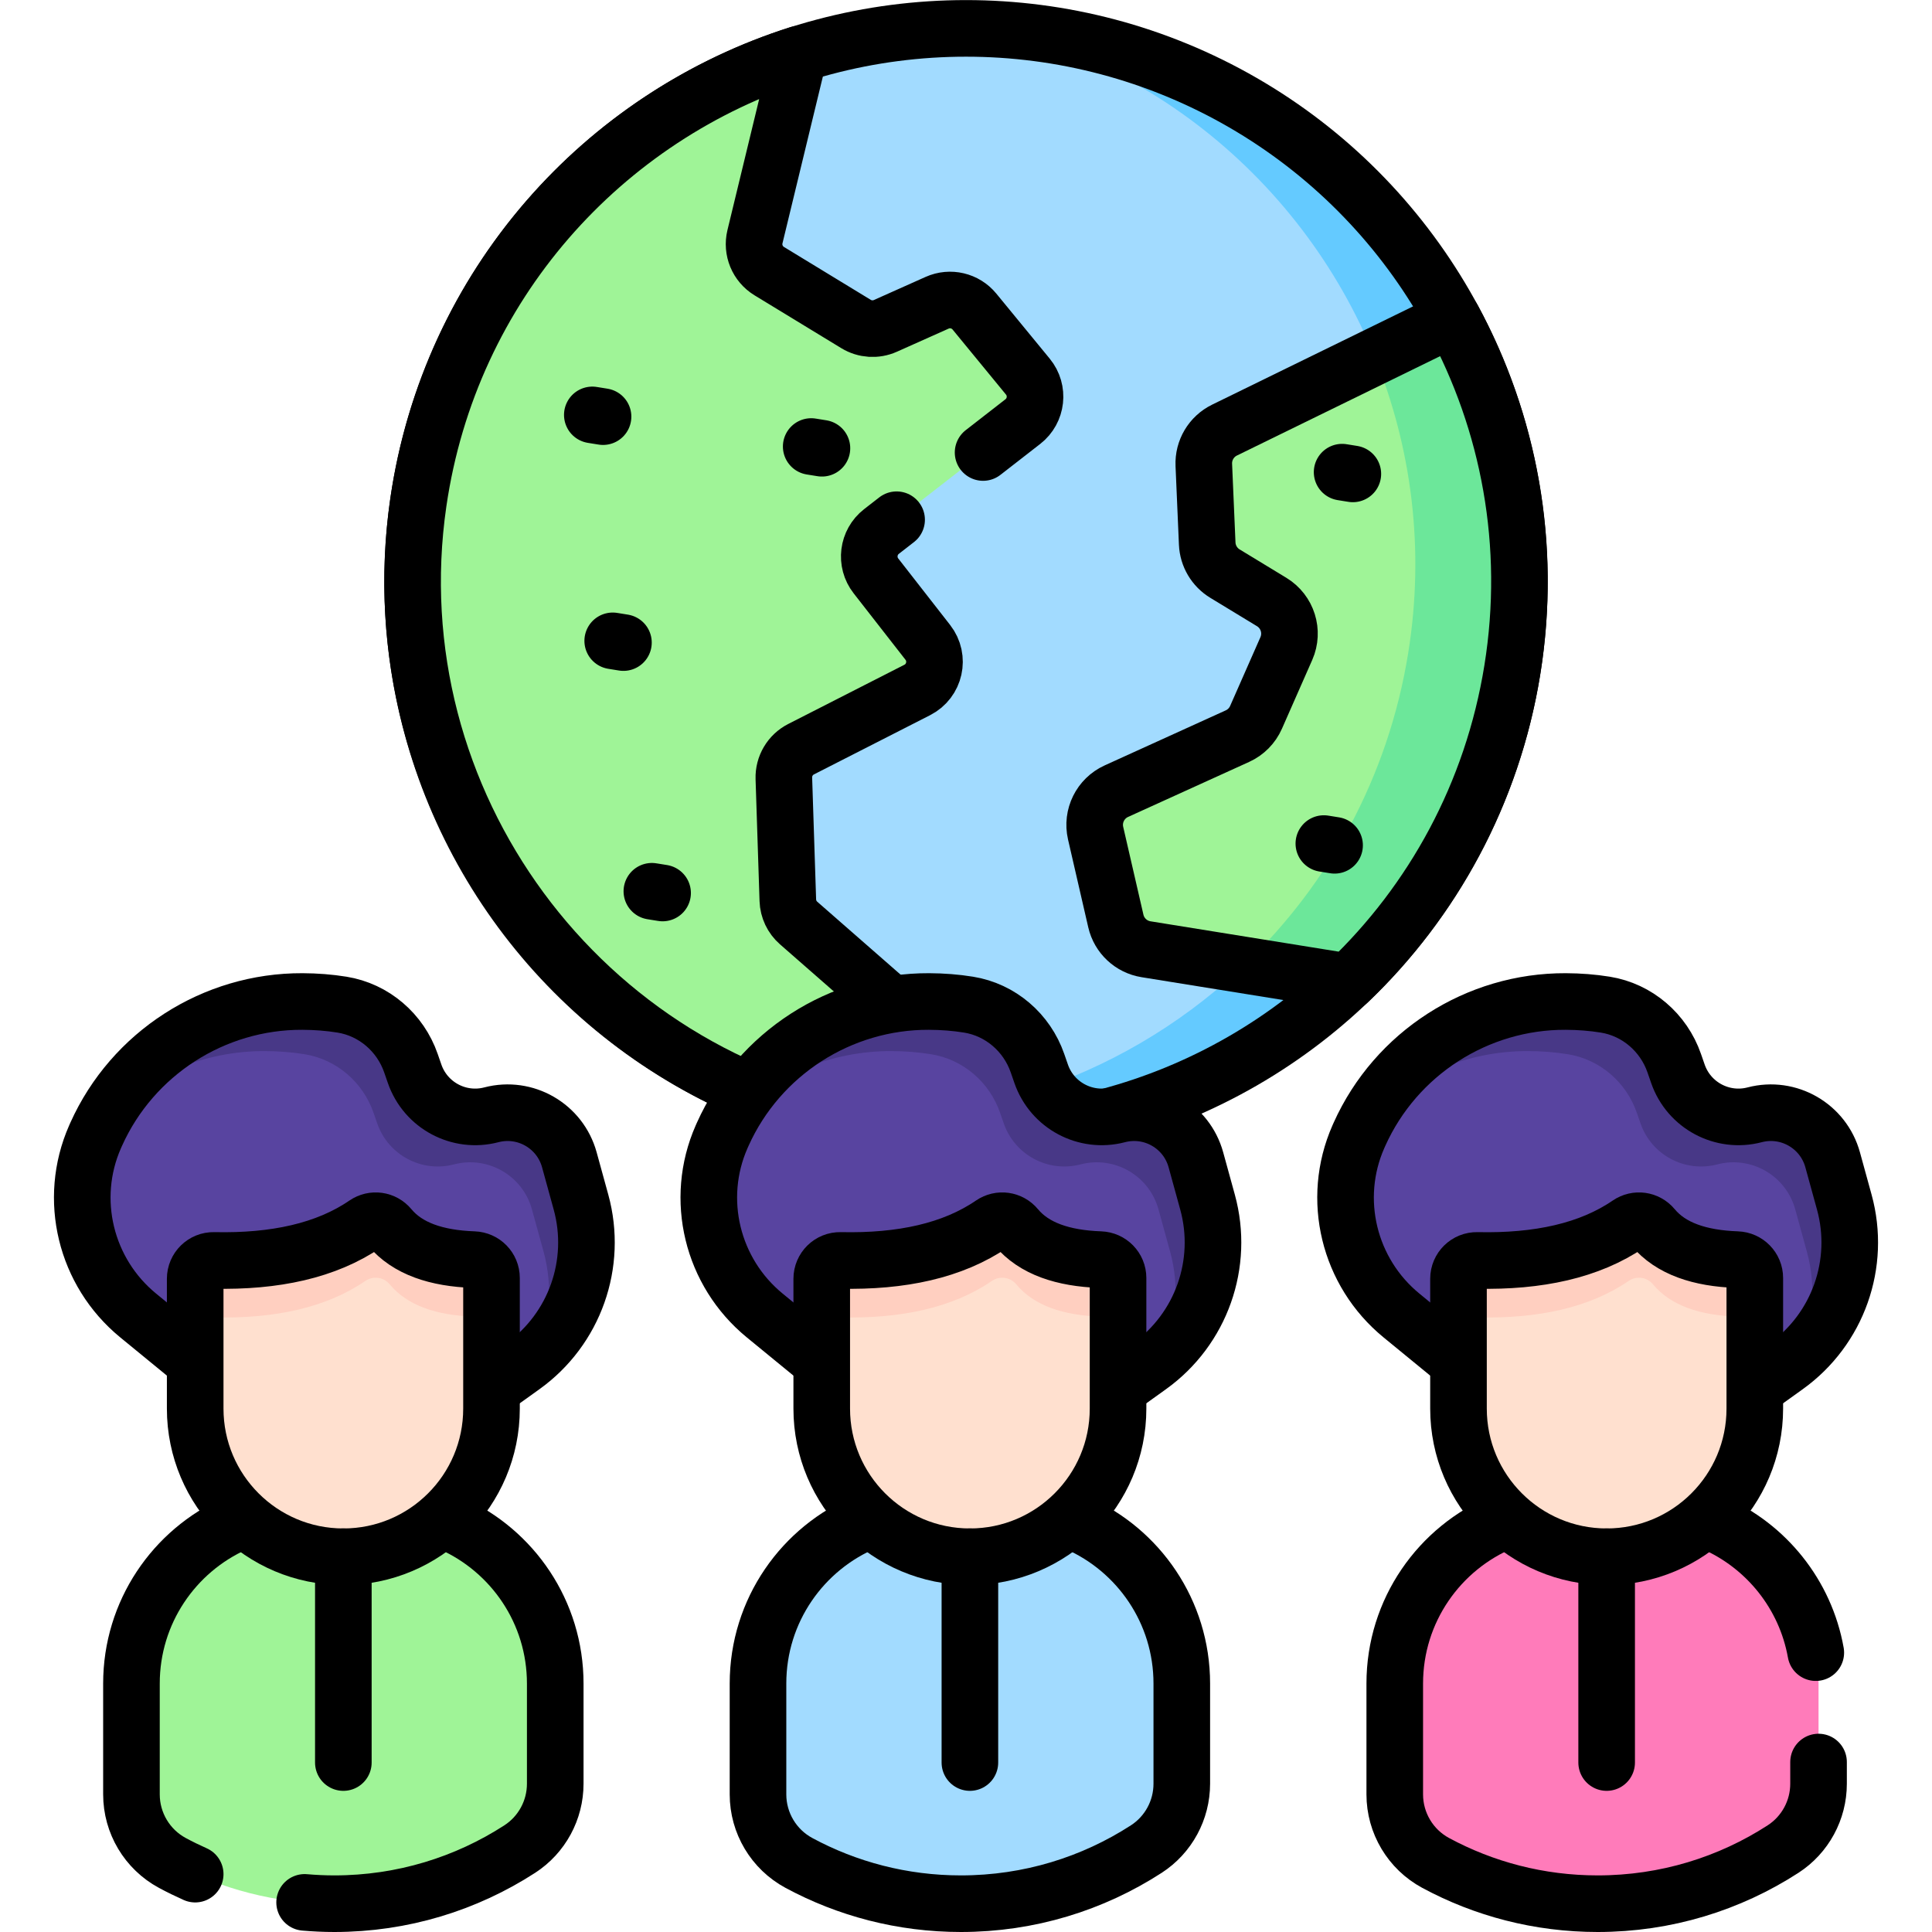 <?xml version="1.0" encoding="UTF-8"?>
<svg xmlns="http://www.w3.org/2000/svg" xmlns:xlink="http://www.w3.org/1999/xlink" version="1.1" id="Capa_1" x="0px" y="0px" viewBox="0 0 512.008 512.008" style="enable-background:new 0 0 512.008 512.008;" xml:space="preserve" width="512" height="512">
<g>
	<g>
		<path style="fill:#A2DBFF;" d="M275.593,293.394l37.21-17.117l44.515-16.071l0.45-44.309l7.876-87.24l19.348-44.253L360.676,63.75&#10;&#9;&#9;&#9;l-27.909-29.305l-38.925-19.738l-24.444-6.244l-3.949-0.637c-18.573-1.219-36.704,1.121-53.65,6.492l-35.677,55.428l3.499,72.115&#10;&#9;&#9;&#9;l16.514,10.57l-3.171,94.3l32.381,35.812l49.236,17.131c0,0,0,0,0,0L275.593,293.394z"/>
		<g>
			<path style="fill:#64CAFF;" d="M371.167,116.025l13.826-31.622c-20.933-38.632-58.916-67.479-105.649-75.012&#10;&#9;&#9;&#9;&#9;c-4.654-0.75-9.292-1.263-13.903-1.566C318.995,21.734,358.935,64.31,371.167,116.025z"/>
			<path style="fill:#64CAFF;" d="M357.318,260.205L357.318,260.205l0.419-41.249c-20.674,38.623-57.817,66.083-100.674,74.624&#10;&#9;&#9;&#9;&#9;l17.517,6.095C306.028,295.673,334.943,281.553,357.318,260.205z"/>
		</g>
		
			<circle style="fill:none;stroke:#000000;stroke-width:15;stroke-linecap:round;stroke-linejoin:round;stroke-miterlimit:10;" cx="256.004" cy="154.175" r="146.653"/>
		<path style="fill:#9FF497;" d="M248.353,80.234l-13.713,6.128c-2.515,1.124-5.421,0.939-7.773-0.494l-23.008-14.015&#10;&#9;&#9;&#9;c-3.111-1.895-4.64-5.583-3.783-9.123l11.723-48.412c-51.826,16.426-92.564,61.158-100.936,118.848&#10;&#9;&#9;&#9;c-11.476,79.075,43.212,153.301,122.124,165.845c14.12,2.244,28.088,2.383,41.593,0.664l-62.938-55.064&#10;&#9;&#9;&#9;c-1.746-1.528-2.78-3.711-2.856-6.03l-1.053-32.301c-0.106-3.245,1.674-6.259,4.566-7.734l30.784-15.695&#10;&#9;&#9;&#9;c4.688-2.39,6.036-8.461,2.8-12.611l-13.745-17.623c-2.848-3.651-2.192-8.92,1.464-11.762l37.461-29.123&#10;&#9;&#9;&#9;c3.72-2.892,4.323-8.283,1.333-11.925l-14.153-17.24C255.848,79.65,251.799,78.695,248.353,80.234z"/>
		<path style="fill:#9FF497;" d="M378.898,202.804l5.094-62.654l1.001-55.746l-60.475,29.576c-3.504,1.713-5.659,5.34-5.491,9.236&#10;&#9;&#9;&#9;l0.9,20.843c0.141,3.272,1.907,6.259,4.706,7.96l12.38,7.524c4.206,2.557,5.867,7.834,3.882,12.339l-8.032,18.228&#10;&#9;&#9;&#9;c-0.972,2.207-2.723,3.978-4.918,4.975l-32.091,14.586c-4.247,1.93-6.548,6.585-5.501,11.132l5.36,23.277&#10;&#9;&#9;&#9;c0.896,3.889,4.058,6.849,7.999,7.484l53.606,8.642l-1.464-19.64L378.898,202.804z"/>
		<path style="fill:#6CE79A;" d="M384.993,84.403l-20.695,10.121c9.799,24.057,13.332,51.022,8.895,78.543&#10;&#9;&#9;&#9;c-5.295,32.846-21.122,61.368-43.47,82.69l27.594,4.448c22.348-21.322,38.175-49.844,43.47-82.69&#10;&#9;&#9;&#9;C406.145,144.286,399.877,111.872,384.993,84.403z"/>
		<path style="fill:none;stroke:#000000;stroke-width:15;stroke-linecap:round;stroke-linejoin:round;stroke-miterlimit:10;" d="&#10;&#9;&#9;&#9;M319.027,123.215l0.9,20.843c0.141,3.273,1.907,6.259,4.706,7.96l12.38,7.524c4.206,2.556,5.867,7.834,3.882,12.339l-8.031,18.228&#10;&#9;&#9;&#9;c-0.972,2.207-2.723,3.978-4.918,4.975l-32.091,14.586c-4.247,1.931-6.548,6.585-5.501,11.132l5.36,23.277&#10;&#9;&#9;&#9;c0.896,3.889,4.058,6.849,7.999,7.484l53.606,8.642c22.348-21.322,38.175-49.844,43.47-82.69&#10;&#9;&#9;&#9;c5.357-33.229-0.911-65.643-15.795-93.112l-60.475,29.576C321.014,115.692,318.859,119.318,319.027,123.215z"/>
		<g>
			
				<line style="fill:none;stroke:#000000;stroke-width:15;stroke-linecap:round;stroke-linejoin:round;stroke-miterlimit:10;" x1="214.98" y1="118.335" x2="217.824" y2="118.793"/>
			
				<line style="fill:none;stroke:#000000;stroke-width:15;stroke-linecap:round;stroke-linejoin:round;stroke-miterlimit:10;" x1="350.839" y1="223.559" x2="353.683" y2="224.017"/>
			
				<line style="fill:none;stroke:#000000;stroke-width:15;stroke-linecap:round;stroke-linejoin:round;stroke-miterlimit:10;" x1="355.679" y1="125.13" x2="358.523" y2="125.588"/>
			
				<line style="fill:none;stroke:#000000;stroke-width:15;stroke-linecap:round;stroke-linejoin:round;stroke-miterlimit:10;" x1="162.378" y1="169.834" x2="165.222" y2="170.293"/>
			
				<line style="fill:none;stroke:#000000;stroke-width:15;stroke-linecap:round;stroke-linejoin:round;stroke-miterlimit:10;" x1="172.753" y1="236.198" x2="175.598" y2="236.657"/>
			
				<line style="fill:none;stroke:#000000;stroke-width:15;stroke-linecap:round;stroke-linejoin:round;stroke-miterlimit:10;" x1="156.972" y1="109.956" x2="159.816" y2="110.415"/>
		</g>
		<path style="fill:none;stroke:#000000;stroke-width:15;stroke-linecap:round;stroke-linejoin:round;stroke-miterlimit:10;" d="&#10;&#9;&#9;&#9;M260.531,119.92l10.531-8.188c3.72-2.892,4.323-8.283,1.333-11.925l-14.153-17.24c-2.394-2.917-6.444-3.872-9.889-2.332&#10;&#9;&#9;&#9;l-13.713,6.128c-2.515,1.124-5.421,0.939-7.773-0.494l-23.008-14.015c-3.111-1.895-4.64-5.583-3.783-9.123l11.723-48.412&#10;&#9;&#9;&#9;c-51.826,16.426-92.564,61.158-100.936,118.848c-11.476,79.074,43.212,153.301,122.124,165.844&#10;&#9;&#9;&#9;c14.12,2.245,28.088,2.383,41.593,0.664l-62.938-55.064c-1.746-1.528-2.78-3.711-2.856-6.03l-1.053-32.301&#10;&#9;&#9;&#9;c-0.106-3.245,1.674-6.259,4.566-7.734l30.784-15.695c4.688-2.39,6.036-8.461,2.8-12.611l-13.745-17.623&#10;&#9;&#9;&#9;c-2.847-3.651-2.192-8.92,1.464-11.762l4.011-3.119"/>
	</g>
	<g>
		<path style="fill:#9FF497;" d="M100.72,399.741H81.264c-25.641,0-46.427,20.786-46.427,46.427v29.369&#10;&#9;&#9;&#9;c0,7.589,4.163,14.568,10.843,18.17c12.776,6.889,27.394,10.801,42.928,10.801c18.111,0,34.979-5.318,49.132-14.474&#10;&#9;&#9;&#9;c5.872-3.799,9.407-10.328,9.407-17.322v-26.544C147.147,420.527,126.361,399.741,100.72,399.741z"/>
		<path style="fill:none;stroke:#000000;stroke-width:15;stroke-linecap:round;stroke-linejoin:round;stroke-miterlimit:10;" d="&#10;&#9;&#9;&#9;M80.728,504.161c2.597,0.224,5.224,0.347,7.879,0.347c18.111,0,34.979-5.318,49.132-14.474c5.872-3.799,9.407-10.328,9.407-17.322&#10;&#9;&#9;&#9;v-26.544c0-18.922-11.32-35.2-27.556-42.431c-5.766-2.568-12.151-3.995-18.87-3.995H81.264c-6.737,0-13.139,1.435-18.917,4.016&#10;&#9;&#9;&#9;c-16.212,7.242-27.51,23.507-27.51,42.41v29.369c0,7.589,4.163,14.568,10.843,18.17c1.972,1.063,3.992,2.047,6.049,2.965"/>
		<path style="fill:#5844A0;" d="M142.591,358.235l7.684-15.958l-2.207-18.767l-7.565-16.623l-14.795-6.221&#10;&#9;&#9;&#9;c0,0-14.963-0.336-15.467,0c-0.504,0.336-7.902-11.769-7.902-11.769l-15.467-17.317l-16.476,1.513l-23.873,6.389l-11.117,7.755&#10;&#9;&#9;&#9;l-4.056,4.581l-3.59,4.272l0,0c-0.813,1.461-1.574,2.959-2.268,4.501c-0.104,0.231-0.207,0.463-0.309,0.695&#10;&#9;&#9;&#9;c-7.271,16.529-2.539,35.889,11.43,47.334l15.116,12.385l78.527,7.031l8.306-5.951c1.074-0.77,2.096-1.59,3.076-2.447&#10;&#9;&#9;&#9;L142.591,358.235z"/>
		<path style="fill:#483887;" d="M153.969,318.573l-3.083-11.207c-2.465-8.961-11.675-14.275-20.667-11.925&#10;&#9;&#9;&#9;c-8.575,2.241-17.432-2.49-20.337-10.863l-0.981-2.827c-2.812-8.107-9.794-14.134-18.265-15.503&#10;&#9;&#9;&#9;c-3.401-0.55-6.895-0.818-10.472-0.834c-21.812-0.097-41.92,11.827-52.404,30.677c11.073-11.072,26.316-17.609,42.492-17.537&#10;&#9;&#9;&#9;c3.577,0.016,7.071,0.284,10.472,0.834c8.471,1.369,15.452,7.396,18.265,15.503l0.981,2.827&#10;&#9;&#9;&#9;c2.905,8.374,11.762,13.105,20.337,10.863c8.992-2.35,18.202,2.965,20.667,11.925l3.083,11.207&#10;&#9;&#9;&#9;c2.617,9.515,1.606,19.391-2.419,27.924C153.194,349.526,158.102,333.599,153.969,318.573z"/>
		<path style="fill:none;stroke:#000000;stroke-width:15;stroke-linecap:round;stroke-linejoin:round;stroke-miterlimit:10;" d="&#10;&#9;&#9;&#9;M51.728,361.005L36.613,348.62c-13.968-11.444-18.701-30.805-11.429-47.334c0.102-0.232,0.205-0.464,0.309-0.695&#10;&#9;&#9;&#9;c9.637-21.436,31.169-35.282,54.672-35.178c3.577,0.016,7.071,0.284,10.472,0.834c8.471,1.369,15.452,7.396,18.265,15.503&#10;&#9;&#9;&#9;l0.981,2.827c2.905,8.374,11.762,13.105,20.337,10.863h0c8.992-2.35,18.202,2.964,20.667,11.925l3.083,11.207&#10;&#9;&#9;&#9;c4.484,16.299-1.666,33.666-15.407,43.512l-8.306,5.951L51.728,361.005z"/>
		<path style="fill:#FFE0CF;" d="M90.992,412.562L90.992,412.562c-21.685,0-39.264-17.579-39.264-39.264l0-34.401&#10;&#9;&#9;&#9;c0-2.724,2.238-4.925,4.961-4.865c16.157,0.355,29.764-2.568,40.126-9.666c2.081-1.425,4.855-1.037,6.468,0.903&#10;&#9;&#9;&#9;c4.704,5.658,12.416,8.2,22.242,8.549c2.632,0.094,4.73,2.23,4.73,4.863l0,34.616C130.256,394.983,112.677,412.562,90.992,412.562&#10;&#9;&#9;&#9;z"/>
		<path style="fill:#FFCFC0;" d="M125.526,333.819c-9.827-0.349-17.538-2.891-22.242-8.549c-1.612-1.94-4.387-2.328-6.468-0.903&#10;&#9;&#9;&#9;c-10.362,7.098-23.969,10.021-40.126,9.666c-2.723-0.06-4.961,2.141-4.961,4.865v15.102c0-2.724,2.238-4.925,4.961-4.865&#10;&#9;&#9;&#9;c16.157,0.355,29.764-2.568,40.126-9.666c2.081-1.425,4.855-1.036,6.468,0.903c4.704,5.658,12.416,8.2,22.242,8.549&#10;&#9;&#9;&#9;c2.632,0.094,4.73,2.23,4.73,4.863v-15.102C130.256,336.049,128.158,333.912,125.526,333.819z"/>
		<path style="fill:none;stroke:#000000;stroke-width:15;stroke-linecap:round;stroke-linejoin:round;stroke-miterlimit:10;" d="&#10;&#9;&#9;&#9;M90.992,412.562L90.992,412.562c-21.685,0-39.264-17.579-39.264-39.264l0-34.401c0-2.724,2.238-4.925,4.961-4.865&#10;&#9;&#9;&#9;c16.157,0.355,29.764-2.568,40.126-9.666c2.081-1.425,4.855-1.037,6.468,0.903c4.704,5.658,12.416,8.2,22.242,8.549&#10;&#9;&#9;&#9;c2.632,0.094,4.73,2.23,4.73,4.863l0,34.616C130.256,394.983,112.677,412.562,90.992,412.562z"/>
		
			<line style="fill:none;stroke:#000000;stroke-width:15;stroke-linecap:round;stroke-linejoin:round;stroke-miterlimit:10;" x1="90.992" y1="412.562" x2="90.992" y2="467.099"/>
		<path style="fill:#A2DBFF;" d="M266.765,399.741h-19.457c-6.285,0-12.279,1.249-17.747,3.513&#10;&#9;&#9;&#9;c-16.836,6.97-28.68,23.559-28.68,42.914v29.369c0,7.589,4.163,14.568,10.843,18.17c12.776,6.889,27.394,10.801,42.928,10.801&#10;&#9;&#9;&#9;c18.111,0,34.979-5.318,49.132-14.474c5.872-3.799,9.407-10.328,9.407-17.322v-26.544c0-19.033-11.453-35.39-27.842-42.557&#10;&#9;&#9;&#9;C279.659,401.121,273.373,399.741,266.765,399.741z"/>
		<path style="fill:none;stroke:#000000;stroke-width:15;stroke-linecap:round;stroke-linejoin:round;stroke-miterlimit:10;" d="&#10;&#9;&#9;&#9;M266.765,399.741h-19.457c-6.285,0-12.279,1.249-17.747,3.513c-16.836,6.97-28.68,23.559-28.68,42.914v29.369&#10;&#9;&#9;&#9;c0,7.589,4.163,14.568,10.843,18.17c12.776,6.889,27.394,10.801,42.928,10.801c18.111,0,34.979-5.318,49.132-14.474&#10;&#9;&#9;&#9;c5.872-3.799,9.407-10.328,9.407-17.322v-26.544c0-19.033-11.453-35.39-27.842-42.557&#10;&#9;&#9;&#9;C279.659,401.121,273.373,399.741,266.765,399.741z"/>
		<path style="fill:#5844A0;" d="M308.636,358.235l7.684-15.958l-2.207-18.767l-7.565-16.623l-14.795-6.221&#10;&#9;&#9;&#9;c0,0-14.963-0.336-15.467,0c-0.504,0.336-7.902-11.769-7.902-11.769l-15.467-17.317l-16.476,1.513l-23.873,6.389l-11.117,7.755&#10;&#9;&#9;&#9;l-4.056,4.581l-3.59,4.272l0,0c-0.813,1.461-1.574,2.959-2.268,4.501c-0.104,0.231-0.207,0.463-0.309,0.695&#10;&#9;&#9;&#9;c-7.271,16.529-2.538,35.889,11.43,47.334l15.116,12.385l78.527,7.031l8.306-5.951c1.074-0.77,2.096-1.59,3.076-2.447&#10;&#9;&#9;&#9;L308.636,358.235z"/>
		<path style="fill:#483887;" d="M320.013,318.573l-3.083-11.207c-2.465-8.961-11.675-14.275-20.667-11.925&#10;&#9;&#9;&#9;c-8.575,2.241-17.432-2.49-20.337-10.863l-0.981-2.827c-2.812-8.107-9.794-14.134-18.265-15.503&#10;&#9;&#9;&#9;c-3.401-0.55-6.895-0.818-10.472-0.834c-21.812-0.097-41.92,11.827-52.404,30.677c11.073-11.072,26.316-17.609,42.492-17.537&#10;&#9;&#9;&#9;c3.577,0.016,7.071,0.284,10.472,0.834c8.471,1.369,15.452,7.396,18.265,15.503l0.981,2.827&#10;&#9;&#9;&#9;c2.905,8.374,11.762,13.105,20.337,10.863c8.992-2.35,18.202,2.965,20.667,11.925l3.083,11.207&#10;&#9;&#9;&#9;c2.617,9.515,1.606,19.391-2.419,27.924C319.238,349.526,324.146,333.599,320.013,318.573z"/>
		<path style="fill:none;stroke:#000000;stroke-width:15;stroke-linecap:round;stroke-linejoin:round;stroke-miterlimit:10;" d="&#10;&#9;&#9;&#9;M217.773,361.005l-15.116-12.385c-13.968-11.444-18.701-30.805-11.429-47.334c0.102-0.232,0.205-0.464,0.309-0.695&#10;&#9;&#9;&#9;c9.637-21.436,31.169-35.282,54.672-35.178c3.577,0.016,7.071,0.284,10.472,0.834c8.471,1.369,15.452,7.396,18.265,15.503&#10;&#9;&#9;&#9;l0.981,2.827c2.905,8.374,11.762,13.105,20.337,10.863h0c8.992-2.35,18.202,2.964,20.667,11.925l3.083,11.207&#10;&#9;&#9;&#9;c4.484,16.299-1.666,33.666-15.407,43.512l-8.306,5.951L217.773,361.005z"/>
		<path style="fill:#FFE0CF;" d="M257.036,412.562L257.036,412.562c-21.685,0-39.264-17.579-39.264-39.264l0-34.401&#10;&#9;&#9;&#9;c0-2.724,2.238-4.925,4.961-4.865c16.157,0.355,29.764-2.568,40.126-9.666c2.081-1.425,4.855-1.037,6.468,0.903&#10;&#9;&#9;&#9;c4.704,5.658,12.416,8.2,22.242,8.549c2.632,0.094,4.73,2.23,4.73,4.863v34.616C296.3,394.983,278.721,412.562,257.036,412.562z"/>
		<path style="fill:#FFCFC0;" d="M291.57,333.819c-9.827-0.349-17.538-2.891-22.242-8.549c-1.612-1.94-4.387-2.328-6.468-0.903&#10;&#9;&#9;&#9;c-10.362,7.098-23.97,10.021-40.126,9.666c-2.723-0.06-4.961,2.141-4.961,4.865v15.102c0-2.724,2.238-4.925,4.961-4.865&#10;&#9;&#9;&#9;c16.157,0.355,29.764-2.568,40.126-9.666c2.081-1.425,4.855-1.036,6.468,0.903c4.704,5.658,12.416,8.2,22.242,8.549&#10;&#9;&#9;&#9;c2.632,0.094,4.73,2.23,4.73,4.863v-15.102C296.3,336.049,294.202,333.912,291.57,333.819z"/>
		<path style="fill:none;stroke:#000000;stroke-width:15;stroke-linecap:round;stroke-linejoin:round;stroke-miterlimit:10;" d="&#10;&#9;&#9;&#9;M257.036,412.562L257.036,412.562c-21.685,0-39.264-17.579-39.264-39.264l0-34.401c0-2.724,2.238-4.925,4.961-4.865&#10;&#9;&#9;&#9;c16.157,0.355,29.764-2.568,40.126-9.666c2.081-1.425,4.855-1.037,6.468,0.903c4.704,5.658,12.416,8.2,22.242,8.549&#10;&#9;&#9;&#9;c2.632,0.094,4.73,2.23,4.73,4.863v34.616C296.3,394.983,278.721,412.562,257.036,412.562z"/>
		
			<line style="fill:none;stroke:#000000;stroke-width:15;stroke-linecap:round;stroke-linejoin:round;stroke-miterlimit:10;" x1="257.036" y1="412.562" x2="257.036" y2="467.099"/>
		<path style="fill:#FF7BBA;" d="M435.513,399.741h-19.457c-6.285,0-12.279,1.249-17.747,3.513&#10;&#9;&#9;&#9;c-16.836,6.97-28.68,23.559-28.68,42.914v29.369c0,7.589,4.163,14.568,10.843,18.17c12.776,6.889,27.394,10.801,42.928,10.801&#10;&#9;&#9;&#9;c18.111,0,34.979-5.318,49.132-14.474c5.872-3.799,9.407-10.328,9.407-17.322v-26.544c0-19.033-11.453-35.39-27.842-42.557&#10;&#9;&#9;&#9;C448.407,401.121,442.121,399.741,435.513,399.741z"/>
		<path style="fill:none;stroke:#000000;stroke-width:15;stroke-linecap:round;stroke-linejoin:round;stroke-miterlimit:10;" d="&#10;&#9;&#9;&#9;M481.212,437.972c-2.752-15.445-13.134-28.248-27.114-34.362c-5.69-2.488-11.976-3.869-18.584-3.869h-19.457&#10;&#9;&#9;&#9;c-6.285,0-12.279,1.249-17.747,3.513c-16.836,6.97-28.68,23.559-28.68,42.914v29.369c0,7.589,4.163,14.568,10.843,18.17&#10;&#9;&#9;&#9;c12.776,6.889,27.395,10.801,42.928,10.801c18.111,0,34.979-5.318,49.132-14.474c5.872-3.799,9.407-10.328,9.407-17.322v-5.745"/>
		<path style="fill:#5844A0;" d="M477.384,358.235l7.684-15.958l-2.207-18.767l-7.565-16.623l-14.795-6.221&#10;&#9;&#9;&#9;c0,0-14.963-0.336-15.467,0c-0.504,0.336-7.902-11.769-7.902-11.769l-15.467-17.317l-16.476,1.513l-23.873,6.389l-11.117,7.755&#10;&#9;&#9;&#9;l-4.056,4.581l-3.59,4.272l0,0c-0.813,1.461-1.574,2.959-2.268,4.501c-0.104,0.231-0.207,0.463-0.309,0.695&#10;&#9;&#9;&#9;c-7.271,16.529-2.539,35.889,11.43,47.334l15.116,12.385l78.527,7.031l8.306-5.951c1.074-0.77,2.096-1.59,3.076-2.447&#10;&#9;&#9;&#9;L477.384,358.235z"/>
		<path style="fill:#483887;" d="M488.761,318.573l-3.083-11.207c-2.465-8.961-11.675-14.275-20.667-11.925&#10;&#9;&#9;&#9;c-8.575,2.241-17.432-2.49-20.337-10.863l-0.981-2.827c-2.812-8.107-9.794-14.134-18.265-15.503&#10;&#9;&#9;&#9;c-3.401-0.55-6.895-0.818-10.472-0.834c-21.812-0.097-41.92,11.827-52.404,30.677c11.073-11.072,26.316-17.609,42.492-17.537&#10;&#9;&#9;&#9;c3.577,0.016,7.071,0.284,10.472,0.834c8.471,1.369,15.452,7.396,18.265,15.503l0.981,2.827&#10;&#9;&#9;&#9;c2.905,8.374,11.762,13.105,20.337,10.863c8.992-2.35,18.202,2.965,20.667,11.925l3.083,11.207&#10;&#9;&#9;&#9;c2.617,9.515,1.606,19.391-2.419,27.924C487.986,349.526,492.894,333.599,488.761,318.573z"/>
		<path style="fill:none;stroke:#000000;stroke-width:15;stroke-linecap:round;stroke-linejoin:round;stroke-miterlimit:10;" d="&#10;&#9;&#9;&#9;M386.521,361.005l-15.116-12.385c-13.968-11.444-18.701-30.805-11.429-47.334c0.102-0.232,0.205-0.464,0.309-0.695&#10;&#9;&#9;&#9;c9.637-21.436,31.169-35.282,54.672-35.178c3.577,0.016,7.071,0.284,10.472,0.834c8.471,1.369,15.452,7.396,18.265,15.503&#10;&#9;&#9;&#9;l0.981,2.827c2.905,8.374,11.762,13.105,20.337,10.863h0c8.992-2.35,18.202,2.964,20.667,11.925l3.083,11.207&#10;&#9;&#9;&#9;c4.484,16.299-1.666,33.666-15.407,43.512l-8.306,5.951L386.521,361.005z"/>
		<path style="fill:#FFE0CF;" d="M425.785,412.562L425.785,412.562c-21.685,0-39.264-17.579-39.264-39.264l0-34.401&#10;&#9;&#9;&#9;c0-2.724,2.238-4.925,4.961-4.865c16.157,0.355,29.764-2.568,40.126-9.666c2.081-1.425,4.855-1.037,6.468,0.903&#10;&#9;&#9;&#9;c4.704,5.658,12.416,8.2,22.242,8.549c2.632,0.094,4.73,2.23,4.73,4.863l0,34.616&#10;&#9;&#9;&#9;C465.048,394.983,447.469,412.562,425.785,412.562z"/>
		<path style="fill:#FFCFC0;" d="M460.318,333.819c-9.827-0.349-17.538-2.891-22.242-8.549c-1.612-1.94-4.387-2.328-6.468-0.903&#10;&#9;&#9;&#9;c-10.362,7.098-23.969,10.021-40.126,9.666c-2.723-0.06-4.961,2.141-4.961,4.865v15.102c0-2.724,2.238-4.925,4.961-4.865&#10;&#9;&#9;&#9;c16.157,0.355,29.764-2.568,40.126-9.666c2.081-1.425,4.855-1.036,6.468,0.903c4.704,5.658,12.416,8.2,22.242,8.549&#10;&#9;&#9;&#9;c2.632,0.094,4.73,2.23,4.73,4.863v-15.102C465.048,336.049,462.95,333.912,460.318,333.819z"/>
		<path style="fill:none;stroke:#000000;stroke-width:15;stroke-linecap:round;stroke-linejoin:round;stroke-miterlimit:10;" d="&#10;&#9;&#9;&#9;M425.785,412.562L425.785,412.562c-21.685,0-39.264-17.579-39.264-39.264l0-34.401c0-2.724,2.238-4.925,4.961-4.865&#10;&#9;&#9;&#9;c16.157,0.355,29.764-2.568,40.126-9.666c2.081-1.425,4.855-1.037,6.468,0.903c4.704,5.658,12.416,8.2,22.242,8.549&#10;&#9;&#9;&#9;c2.632,0.094,4.73,2.23,4.73,4.863l0,34.616C465.048,394.983,447.469,412.562,425.785,412.562z"/>
		
			<line style="fill:none;stroke:#000000;stroke-width:15;stroke-linecap:round;stroke-linejoin:round;stroke-miterlimit:10;" x1="425.785" y1="412.562" x2="425.785" y2="467.099"/>
	</g>
</g>















</svg>

